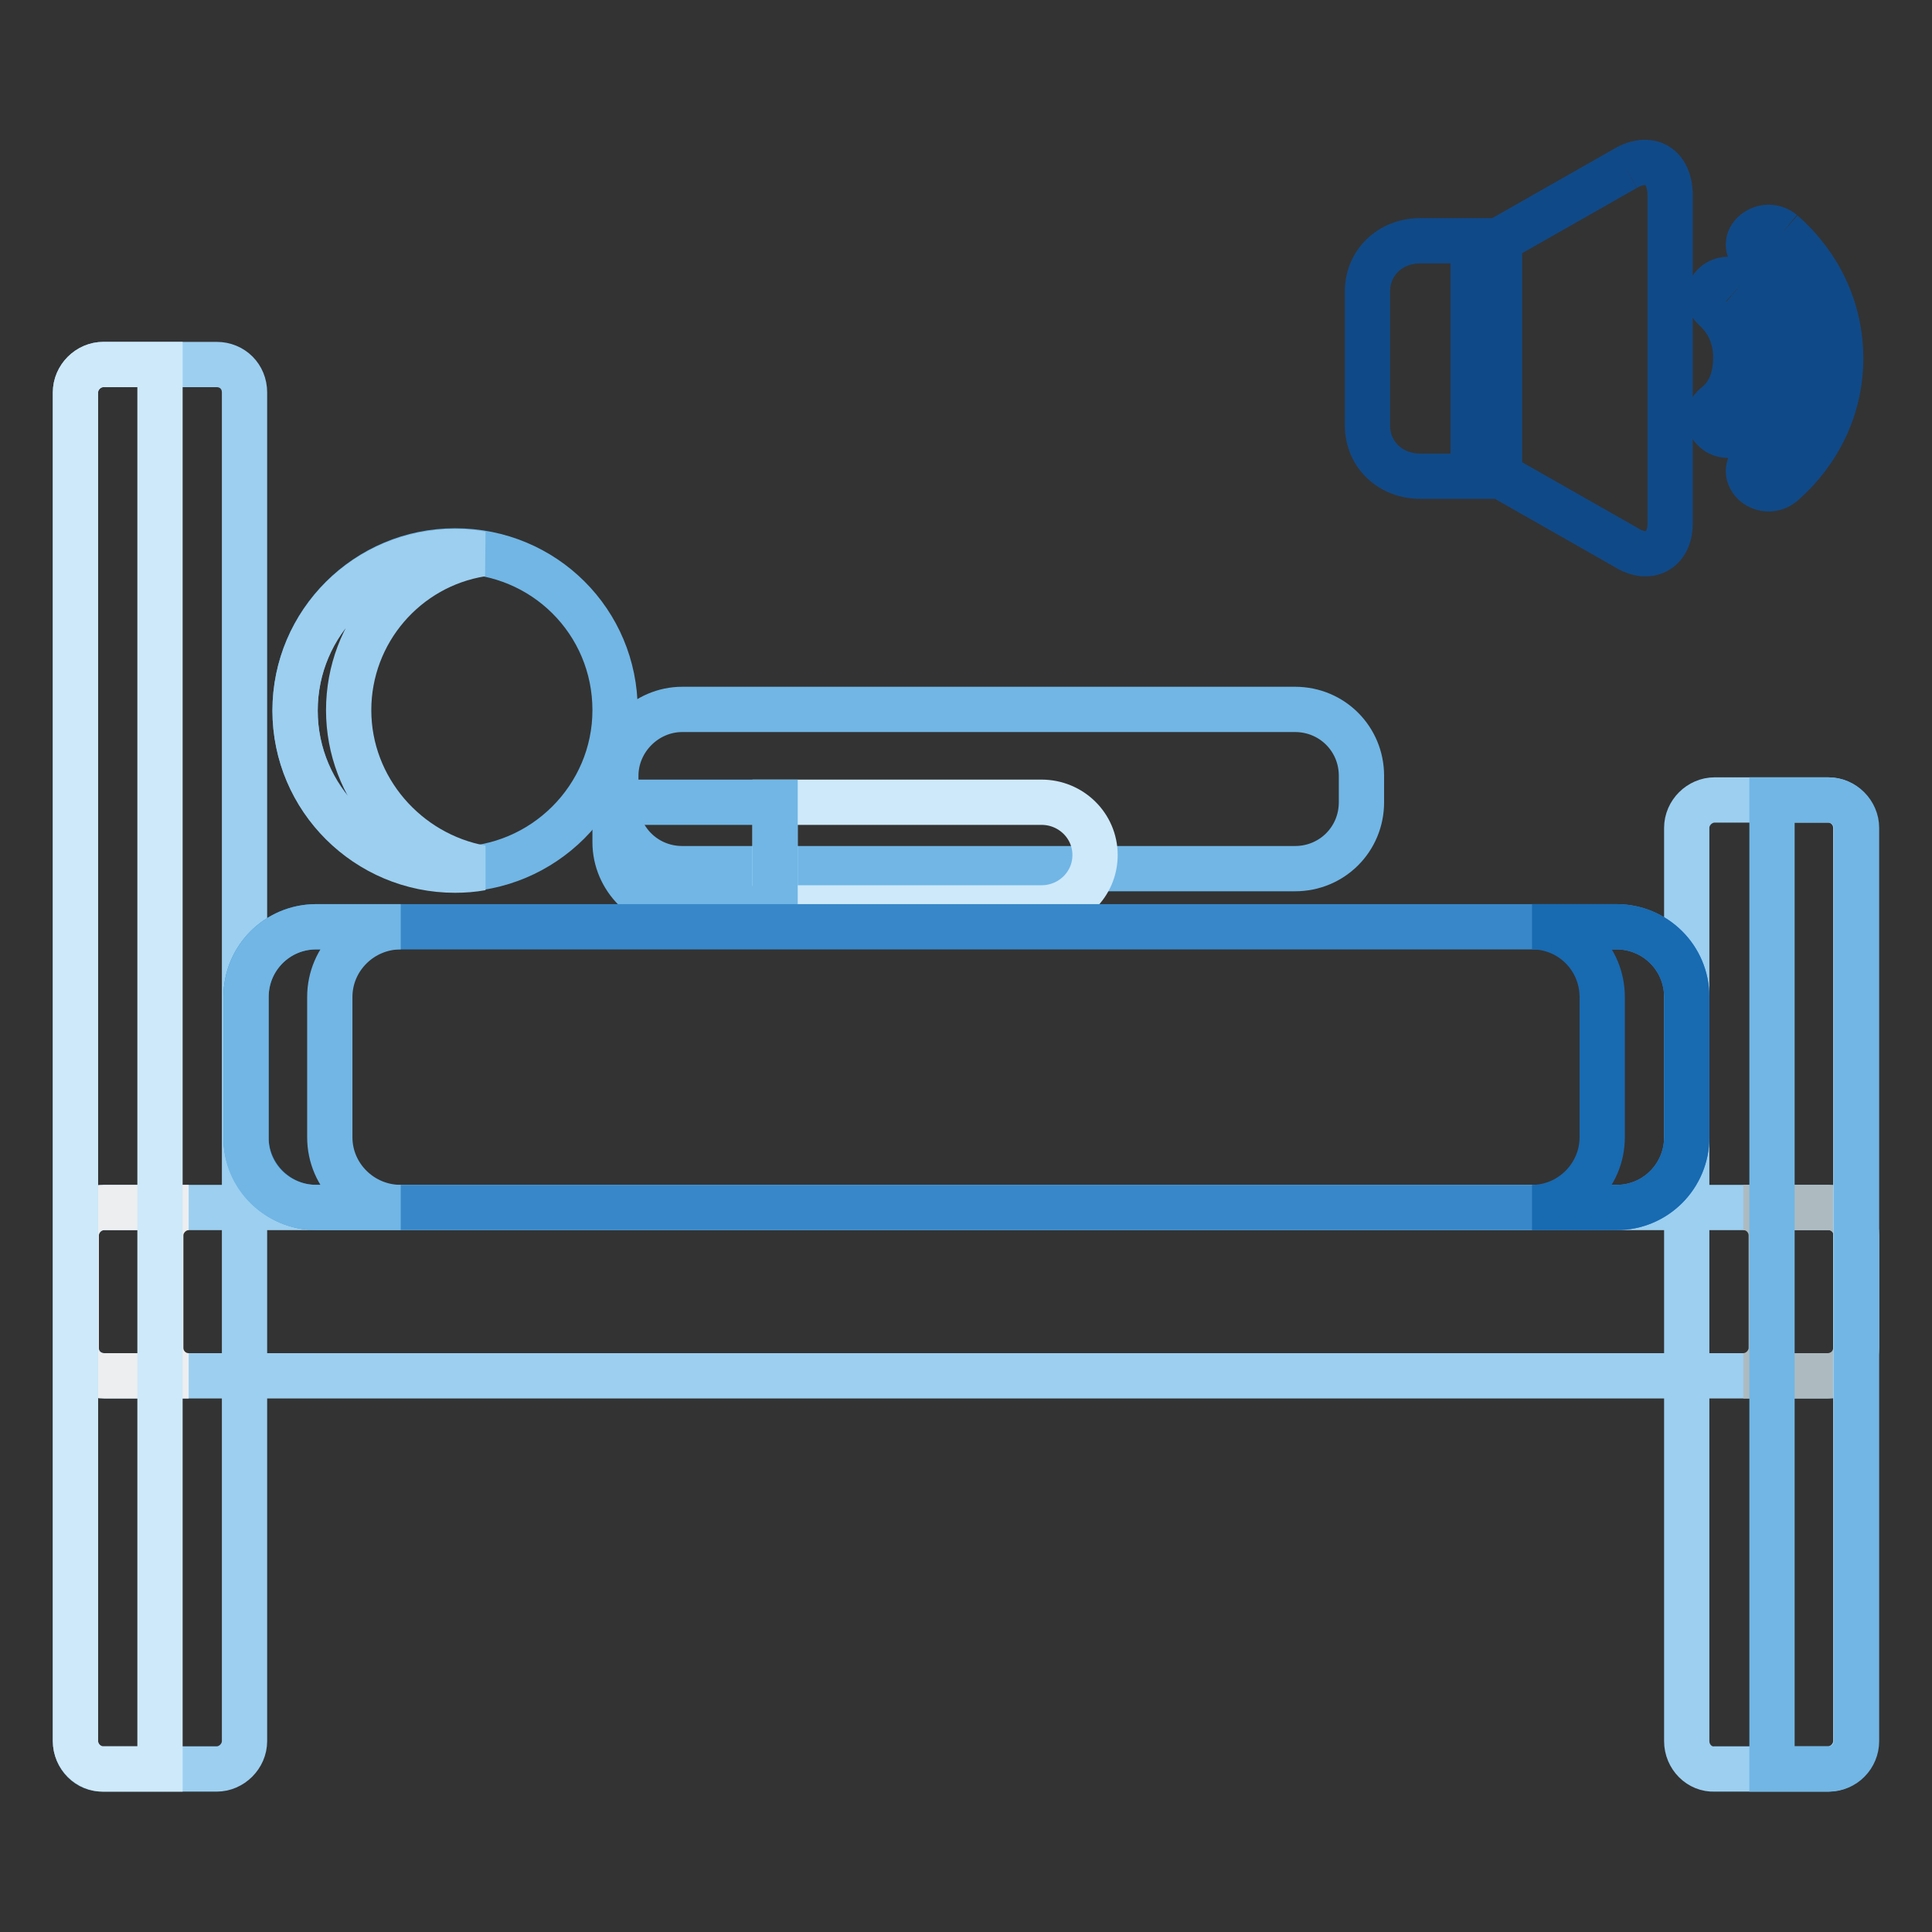 <?xml version="1.0" encoding="utf-8"?>
<!-- Svg Vector Icons : http://www.onlinewebfonts.com/icon -->
<!DOCTYPE svg PUBLIC "-//W3C//DTD SVG 1.1//EN" "http://www.w3.org/Graphics/SVG/1.1/DTD/svg11.dtd">
<svg version="1.1" xmlns="http://www.w3.org/2000/svg" xmlns:xlink="http://www.w3.org/1999/xlink" x="0px" y="0px" viewBox="0 0 256 256" enable-background="new 0 0 256 256" xml:space="preserve">
<rect x="0" y="0" width="256" height="256" fill="#333333" stroke="none"/>
<g> <path stroke-width="6" fill-opacity="0" stroke="#71b6e5"  d="M81.5,94.1c0,11.6-9.5,21.1-21.2,21.1c-11.7,0-21.2-9.4-21.2-21.1c0-11.6,9.5-21.1,21.2-21.1 C72.1,73,81.5,82.4,81.5,94.1"/> <path stroke-width="6" fill-opacity="0" stroke="#9ccff0"  d="M46.2,94.1c0-10.4,7.6-19.1,17.6-20.7c-1.1-0.2-2.3-0.3-3.5-0.3c-11.7,0-21.2,9.4-21.2,21.1 c0,11.6,9.5,21.1,21.2,21.1c1.2,0,2.4-0.1,3.5-0.3C53.9,113.2,46.2,104.5,46.2,94.1"/> <path stroke-width="6" fill-opacity="0" stroke="#71b6e5"  d="M171.6,115.1H90.4c-4.9,0-8.8-3.9-8.8-8.8v-3.5c0-4.8,4-8.8,8.8-8.8h81.2c4.9,0,8.8,3.9,8.8,8.8v3.5 C180.4,111.2,176.5,115.1,171.6,115.1"/> <path stroke-width="6" fill-opacity="0" stroke="#cee9fa"  d="M138,120.3h-35.3v-14H138c3.9,0,7.1,3.1,7.1,7C145.1,117.2,141.9,120.3,138,120.3"/> <path stroke-width="6" fill-opacity="0" stroke="#71b6e5"  d="M102.7,106.3H81.5v5.3c0,4.8,4,8.8,8.8,8.8h12.4L102.7,106.3L102.7,106.3z"/> <path stroke-width="6" fill-opacity="0" stroke="#9ccff0"  d="M242.3,182.3H13.8c-2.1,0-3.7-1.7-3.7-3.7v-14.9c0-2,1.7-3.7,3.7-3.7h228.5c2.1,0,3.7,1.7,3.7,3.7v14.9 C246,180.7,244.3,182.3,242.3,182.3"/> <path stroke-width="6" fill-opacity="0" stroke="#adbbc1"  d="M242.3,160H231c2.1,0,3.7,1.7,3.7,3.7v14.9c0,2-1.7,3.7-3.7,3.7h11.2c2.1,0,3.7-1.7,3.7-3.7v-14.9 C246,161.7,244.3,160,242.3,160"/> <path stroke-width="6" fill-opacity="0" stroke="#eceef0"  d="M13.8,182.3H25c-2.1,0-3.7-1.7-3.7-3.7v-14.9c0-2,1.7-3.7,3.7-3.7H13.8c-2.1,0-3.7,1.7-3.7,3.7v14.9 C10,180.7,11.7,182.3,13.8,182.3"/> <path stroke-width="6" fill-opacity="0" stroke="#9ccff0"  d="M10,230.7V52c0-2,1.7-3.7,3.7-3.7h15c2.1,0,3.7,1.6,3.7,3.7v178.7c0,2-1.7,3.7-3.7,3.7h-15 C11.7,234.5,10,232.8,10,230.7 M223.5,230.7v-121c0-2,1.7-3.7,3.7-3.7h15c2.1,0,3.7,1.7,3.7,3.7v121c0,2-1.7,3.7-3.7,3.7h-15 C225.2,234.5,223.5,232.8,223.5,230.7"/> <path stroke-width="6" fill-opacity="0" stroke="#71b6e5"  d="M234.8,106v128.4h7.5c2.1,0,3.7-1.7,3.7-3.7v-121c0-2-1.7-3.7-3.7-3.7L234.8,106L234.8,106z"/> <path stroke-width="6" fill-opacity="0" stroke="#cee9fa"  d="M10,52v178.7c0,2,1.7,3.7,3.7,3.7h7.5V48.3h-7.5C11.7,48.3,10,50,10,52"/> <path stroke-width="6" fill-opacity="0" stroke="#3888c9"  d="M214.2,122.8H41.9c-5.2,0-9.3,4.2-9.3,9.3v18.6c0,5.1,4.2,9.3,9.3,9.3h172.3c5.2,0,9.3-4.2,9.3-9.3v-18.6 C223.5,126.9,219.3,122.8,214.2,122.8"/> <path stroke-width="6" fill-opacity="0" stroke="#186ab1"  d="M214.2,122.8h-11.2c5.2,0,9.3,4.2,9.3,9.3v18.6c0,5.1-4.2,9.3-9.3,9.3h11.2c5.2,0,9.3-4.2,9.3-9.3v-18.6 C223.5,126.9,219.3,122.8,214.2,122.8"/> <path stroke-width="6" fill-opacity="0" stroke="#71b6e5"  d="M41.9,160h11.2c-5.2,0-9.4-4.2-9.4-9.3v-18.6c0-5.1,4.2-9.3,9.4-9.3H41.9c-5.2,0-9.3,4.2-9.3,9.3v18.6 C32.5,155.8,36.7,160,41.9,160"/> <path stroke-width="6" fill-opacity="0" stroke="#104987"  d="M236.2,30.8c-1.1-0.9-2.6-0.9-3.7,0c-1.1,0.9-1.1,2.3,0,3.3c3.7,3.3,6.2,8,6.2,13.4c0,5.4-2.5,9.8-6.2,13.3 c-1.1,0.9-1.1,2.3,0,3.3c1.1,0.9,2.6,0.9,3.7,0c4.8-4.2,7.7-10.1,7.7-16.6C243.9,40.9,241,35,236.2,30.8"/> <path stroke-width="6" fill-opacity="0" stroke="#104987"  d="M181.2,38.6v17.8c0,3.8,3,6.7,7,6.7h7V31.9h-7C184.2,31.9,181.2,34.8,181.2,38.6 M215.4,22.3l-16.7,9.5V63 l16.7,9.5c3.1,2,5.9,0.4,5.9-3.1V25.7C221.2,21.9,218.5,20.5,215.4,22.3 M230.7,37.7c-1-0.9-2.5-0.9-3.5,0c-1,0.9-1,2.3,0,3.2 c1.8,1.6,2.8,3.9,2.8,6.4c0,2.6-0.7,4.9-2.8,6.5c-1,0.9-1,2.3,0,3.2c1,0.9,2.5,0.9,3.5,0c2.8-2.6,4.5-6,4.5-9.7 C235.2,43.7,233.5,40.1,230.7,37.7"/></g>
</svg>